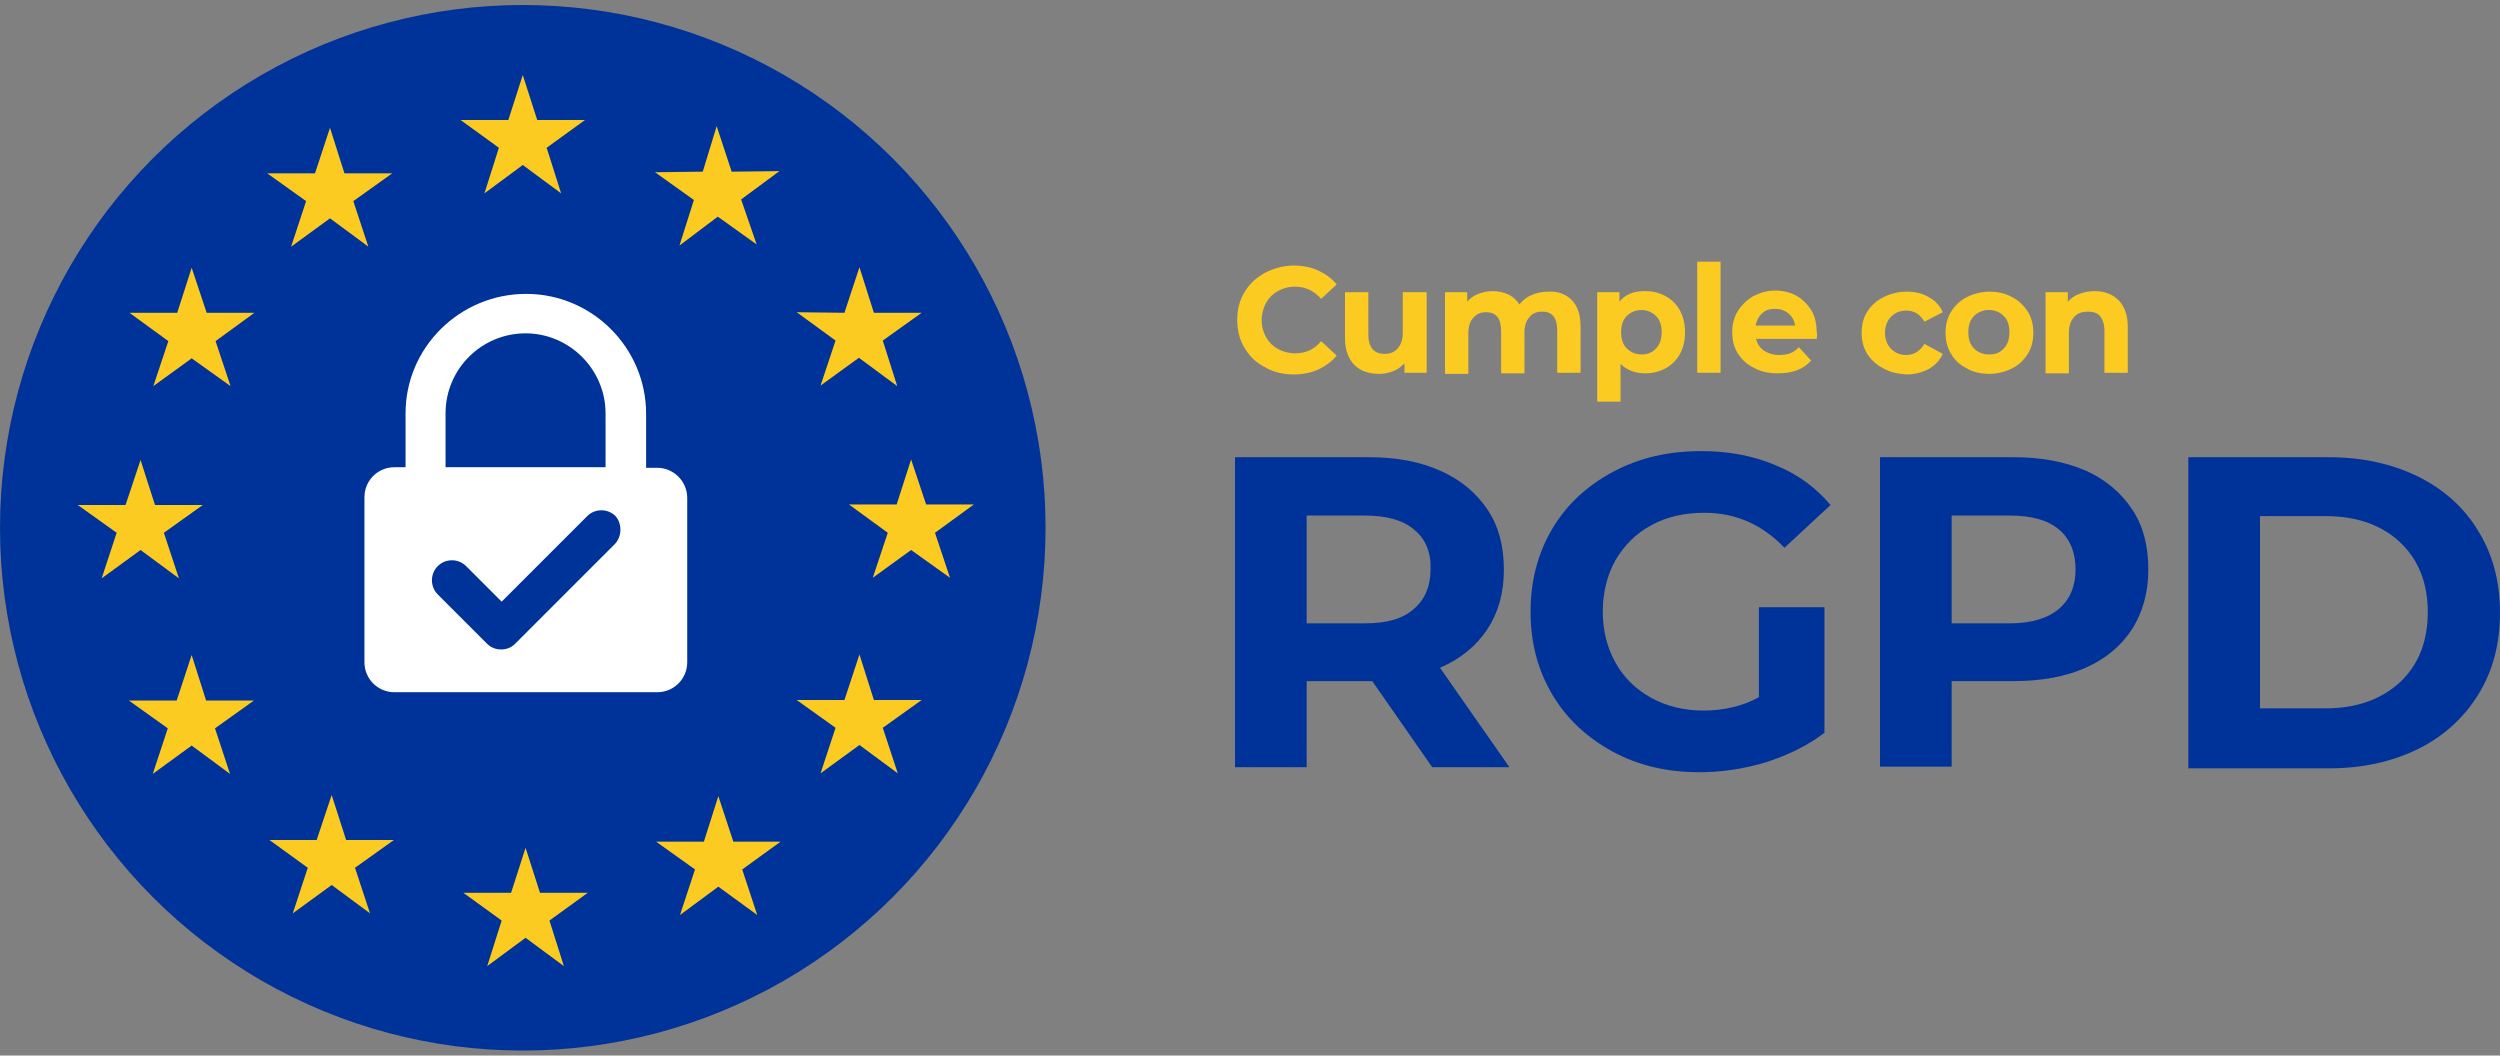 <?xml version="1.0" encoding="utf-8"?>
<!-- Generator: Adobe Illustrator 26.3.1, SVG Export Plug-In . SVG Version: 6.00 Build 0)  -->
<svg version="1.1" id="Calque_1" xmlns="http://www.w3.org/2000/svg" xmlns:xlink="http://www.w3.org/1999/xlink" x="0px" y="0px"
	 viewBox="0 0 450 190" enable-background="new 0 0 450 190" xml:space="preserve">
<rect x="0" y="0" width="450" height="190" fill="#808080" stroke="none"/>
<g>
	<g>
		<path fill="#003399" d="M257.8,138.1L247,122.6h-0.6h-11.2v15.5h-12.9V82.3h24.2c4.9,0,9.2,0.8,12.9,2.5c3.6,1.6,6.4,4,8.4,7
			s2.9,6.6,2.9,10.8c0,4.1-1,7.7-3,10.7s-4.8,5.3-8.5,6.9l12.5,17.9H257.8z M254.5,95.3c-2-1.7-5-2.5-8.8-2.5h-10.5v19.4h10.5
			c3.9,0,6.8-0.8,8.8-2.6c2-1.7,3-4.1,3-7.2C257.6,99.4,256.6,97,254.5,95.3z"/>
		<path fill="#003399" d="M316.6,109.3h11.8v22.6c-3,2.3-6.5,4-10.5,5.3c-4,1.2-8,1.8-12,1.8c-5.8,0-11-1.2-15.6-3.7
			s-8.3-5.9-10.9-10.3c-2.6-4.4-3.9-9.3-3.9-14.9c0-5.5,1.3-10.5,3.9-14.9s6.3-7.8,11-10.3s9.9-3.7,15.8-3.7c4.9,0,9.3,0.8,13.3,2.5
			c4,1.6,7.3,4,10,7.2l-8.3,7.7c-4-4.2-8.8-6.3-14.4-6.3c-3.6,0-6.7,0.7-9.5,2.2s-4.9,3.6-6.5,6.3c-1.5,2.7-2.3,5.8-2.3,9.3
			s0.8,6.5,2.3,9.2s3.7,4.8,6.4,6.3c2.7,1.5,5.9,2.3,9.4,2.3c3.7,0,7.1-0.8,10-2.4L316.6,109.3L316.6,109.3z"/>
		<path fill="#003399" d="M375.4,84.7c3.6,1.6,6.4,4,8.4,7s2.9,6.6,2.9,10.8c0,4.1-1,7.7-2.9,10.7c-2,3.1-4.8,5.4-8.4,7
			s-7.9,2.4-12.9,2.4h-11.2V138h-12.9V82.3h24.2C367.4,82.3,371.7,83.1,375.4,84.7z M370.6,109.6c2-1.7,3-4.1,3-7.1
			c0-3.1-1-5.5-3-7.2s-5-2.5-8.8-2.5h-10.5v19.4h10.5C365.6,112.2,368.6,111.3,370.6,109.6z"/>
		<path fill="#003399" d="M393.9,82.3h25.3c6.1,0,11.4,1.2,16.1,3.5c4.6,2.3,8.3,5.6,10.8,9.8c2.6,4.2,3.9,9.1,3.9,14.7
			s-1.3,10.5-3.9,14.7s-6.2,7.5-10.8,9.8c-4.7,2.3-10,3.5-16.1,3.5h-25.3V82.3z M418.6,127.5c5.6,0,10-1.6,13.4-4.7
			c3.3-3.1,5-7.3,5-12.6c0-5.3-1.7-9.5-5-12.6s-7.8-4.7-13.4-4.7h-11.8v34.6C406.8,127.5,418.6,127.5,418.6,127.5z"/>
	</g>
	<g>
		<path fill="#FBCB21" d="M227.7,66.1c-1.6-0.8-2.8-2-3.7-3.5c-0.9-1.5-1.3-3.2-1.3-5c0-1.9,0.4-3.5,1.3-5c0.9-1.5,2.1-2.6,3.7-3.5
			c1.6-0.8,3.3-1.3,5.2-1.3c1.6,0,3.1,0.3,4.4,0.9c1.3,0.6,2.4,1.4,3.3,2.5l-2.8,2.6c-1.3-1.5-2.9-2.2-4.7-2.2
			c-1.2,0-2.2,0.3-3.1,0.8c-0.9,0.5-1.6,1.2-2.1,2.1c-0.5,0.9-0.8,2-0.8,3.1c0,1.2,0.3,2.2,0.8,3.1c0.5,0.9,1.2,1.6,2.1,2.1
			c0.9,0.5,2,0.8,3.1,0.8c1.9,0,3.5-0.7,4.7-2.2l2.8,2.6c-0.9,1.1-2,1.9-3.3,2.5c-1.3,0.6-2.8,0.9-4.4,0.9
			C231,67.4,229.2,67,227.7,66.1z"/>
		<path fill="#FBCB21" d="M256.8,52.6v14.5h-4v-1.7c-0.6,0.6-1.2,1.1-2,1.4c-0.8,0.3-1.6,0.5-2.5,0.5c-1.9,0-3.4-0.5-4.5-1.6
			c-1.1-1.1-1.7-2.7-1.7-4.9v-8.2h4.2v7.6c0,2.3,1,3.5,2.9,3.5c1,0,1.8-0.3,2.4-1c0.6-0.7,0.9-1.6,0.9-2.9v-7.2H256.8z"/>
		<path fill="#FBCB21" d="M282.9,54c1.1,1.1,1.6,2.7,1.6,4.8v8.3h-4.2v-7.6c0-1.1-0.2-2-0.7-2.6c-0.5-0.6-1.2-0.8-2-0.8
			c-1,0-1.8,0.3-2.3,1c-0.6,0.6-0.9,1.6-0.9,2.8v7.3h-4.2v-7.6c0-2.3-0.9-3.4-2.7-3.4c-1,0-1.7,0.3-2.3,1c-0.6,0.6-0.9,1.6-0.9,2.8
			v7.3h-4.2V52.6h4v1.7c0.5-0.6,1.2-1.1,2-1.4c0.8-0.3,1.6-0.5,2.6-0.5c1,0,1.9,0.2,2.8,0.6c0.8,0.4,1.5,1,2,1.8
			c0.6-0.8,1.3-1.3,2.2-1.7c0.9-0.4,1.9-0.6,3-0.6C280.4,52.4,281.8,52.9,282.9,54z"/>
		<path fill="#FBCB21" d="M299.8,53.3c1.1,0.6,2,1.5,2.6,2.6c0.6,1.1,0.9,2.4,0.9,3.9s-0.3,2.8-0.9,3.9c-0.6,1.1-1.5,2-2.6,2.6
			c-1.1,0.6-2.3,0.9-3.7,0.9c-1.8,0-3.3-0.6-4.4-1.7v6.8h-4.2V52.6h4v1.7c1-1.3,2.6-1.9,4.5-1.9C297.5,52.4,298.7,52.7,299.8,53.3z
			 M298.1,62.7c0.7-0.7,1-1.7,1-2.9s-0.3-2.2-1-2.9c-0.7-0.7-1.6-1.1-2.6-1.1c-1.1,0-2,0.4-2.7,1.1c-0.7,0.7-1,1.7-1,2.9
			s0.3,2.2,1,2.9c0.7,0.7,1.6,1.1,2.7,1.1C296.5,63.8,297.4,63.5,298.1,62.7z"/>
		<path fill="#FBCB21" d="M305.5,47.1h4.2v20h-4.2V47.1z"/>
		<path fill="#FBCB21" d="M327,61h-10.9c0.2,0.9,0.7,1.6,1.4,2.1c0.7,0.5,1.7,0.8,2.7,0.8c0.8,0,1.4-0.1,2-0.3
			c0.6-0.2,1.1-0.6,1.6-1.1l2.2,2.4c-1.4,1.6-3.4,2.3-6,2.3c-1.6,0-3.1-0.3-4.3-1c-1.3-0.6-2.2-1.5-2.9-2.6c-0.7-1.1-1-2.4-1-3.8
			c0-1.4,0.3-2.7,1-3.8c0.7-1.1,1.6-2,2.8-2.7c1.2-0.6,2.5-1,3.9-1c1.4,0,2.7,0.3,3.8,0.9c1.1,0.6,2,1.5,2.7,2.6c0.7,1.1,1,2.5,1,4
			C327.1,59.9,327.1,60.3,327,61z M317.2,56.4c-0.6,0.5-1,1.3-1.2,2.2h7.1c-0.1-0.9-0.5-1.6-1.2-2.2c-0.6-0.5-1.4-0.8-2.4-0.8
			C318.6,55.6,317.8,55.8,317.2,56.4z"/>
		<path fill="#FBCB21" d="M339,66.3c-1.2-0.6-2.2-1.5-2.9-2.6c-0.7-1.1-1-2.4-1-3.8s0.3-2.7,1-3.8c0.7-1.1,1.7-2,2.9-2.6
			c1.2-0.6,2.6-1,4.2-1c1.5,0,2.9,0.3,4,1c1.1,0.6,2,1.5,2.5,2.7l-3.3,1.7c-0.8-1.3-1.8-2-3.3-2c-1.1,0-2,0.4-2.7,1.1
			c-0.7,0.7-1.1,1.7-1.1,2.9c0,1.2,0.4,2.2,1.1,2.9c0.7,0.7,1.6,1.1,2.7,1.1c1.4,0,2.5-0.7,3.3-2l3.3,1.8c-0.5,1.1-1.3,2-2.5,2.7
			c-1.1,0.6-2.5,1-4,1C341.6,67.3,340.2,67,339,66.3z"/>
		<path fill="#FBCB21" d="M354,66.3c-1.2-0.6-2.2-1.5-2.8-2.6c-0.7-1.1-1-2.4-1-3.8s0.3-2.7,1-3.8c0.7-1.1,1.6-2,2.8-2.6
			c1.2-0.6,2.6-1,4.1-1c1.5,0,2.9,0.3,4.1,1c1.2,0.6,2.1,1.5,2.8,2.6c0.7,1.1,1,2.4,1,3.8s-0.3,2.7-1,3.8c-0.7,1.1-1.6,2-2.8,2.6
			c-1.2,0.6-2.6,1-4.1,1C356.6,67.3,355.2,67,354,66.3z M360.7,62.7c0.7-0.7,1-1.7,1-2.9s-0.3-2.2-1-2.9c-0.7-0.7-1.6-1.1-2.7-1.1
			c-1.1,0-2,0.4-2.7,1.1c-0.7,0.7-1,1.7-1,2.9s0.3,2.2,1,2.9c0.7,0.7,1.6,1.1,2.7,1.1C359.2,63.8,360,63.5,360.7,62.7z"/>
		<path fill="#FBCB21" d="M381.3,54c1.1,1.1,1.7,2.7,1.7,4.8v8.3h-4.2v-7.6c0-1.1-0.3-2-0.8-2.6c-0.5-0.6-1.2-0.8-2.2-0.8
			c-1.1,0-1.9,0.3-2.5,1c-0.6,0.7-0.9,1.6-0.9,2.9v7.2h-4.2V52.6h4v1.7c0.6-0.6,1.2-1.1,2.1-1.4c0.8-0.3,1.7-0.5,2.7-0.5
			C378.7,52.4,380.2,52.9,381.3,54z"/>
	</g>
	<circle fill="#003399" cx="94.1" cy="95" r="94.1"/>
	<g>
		<polygon fill="#FBCB21" points="94.1,29.7 87.2,34.8 89.8,26.6 82.9,21.6 91.5,21.6 94.1,13.5 96.7,21.6 105.3,21.6 98.4,26.6 
			101,34.8 		"/>
		<polygon fill="#FBCB21" points="94.6,168.8 87.7,173.9 90.3,165.7 83.4,160.7 92,160.7 94.6,152.6 97.2,160.7 105.8,160.7 
			98.9,165.7 101.5,173.9 		"/>
		<polygon fill="#FBCB21" points="164,99 157.1,104 159.8,95.9 152.8,90.8 161.4,90.8 164,82.7 166.7,90.8 175.3,90.8 168.3,95.9 
			171,104 		"/>
		<polygon fill="#FBCB21" points="25.3,99 18.3,104.1 21,95.9 14,90.9 22.6,90.9 25.3,82.8 27.9,90.9 36.5,90.9 29.5,95.9 
			32.2,104.1 		"/>
		<polygon fill="#FBCB21" points="124.9,36 117.9,31 126.5,30.9 129,22.7 131.7,30.9 140.3,30.8 133.4,35.9 136.2,44 129.2,39 
			122.3,44.2 		"/>
		<polygon fill="#FBCB21" points="59.7,159.3 52.7,164.4 55.4,156.2 48.5,151.2 57,151.2 59.7,143.1 62.3,151.2 70.9,151.2 
			63.9,156.2 66.6,164.4 		"/>
		<polygon fill="#FBCB21" points="154.7,134.1 147.7,139.2 150.4,131 143.4,126 152,126 154.7,117.8 157.3,126 165.9,126 158.9,131 
			161.6,139.2 		"/>
		<polygon fill="#FBCB21" points="34.5,64.5 27.6,69.5 30.3,61.4 23.3,56.3 31.9,56.3 34.5,48.2 37.2,56.3 45.8,56.3 38.8,61.4 
			41.5,69.5 		"/>
		<polygon fill="#FBCB21" points="150.4,61.3 143.4,56.2 152,56.3 154.7,48.1 157.3,56.3 165.9,56.3 158.9,61.3 161.5,69.5 
			154.6,64.4 147.7,69.4 		"/>
		<polygon fill="#FBCB21" points="34.5,134.2 27.5,139.3 30.2,131.1 23.2,126.1 31.8,126.1 34.5,117.9 37.1,126.1 45.7,126.1 
			38.7,131.1 41.4,139.3 		"/>
		<polygon fill="#FBCB21" points="129.3,159.6 122.4,164.7 125.1,156.5 118.1,151.5 126.7,151.5 129.3,143.3 132,151.5 140.5,151.5 
			133.6,156.5 136.3,164.7 		"/>
		<polygon fill="#FBCB21" points="59.4,39.3 52.4,44.4 55.1,36.2 48.1,31.2 56.7,31.2 59.4,23 62,31.2 70.6,31.2 63.6,36.2 
			66.3,44.4 		"/>
	</g>
	<path fill="#FFFFFF" d="M118.3,84.2h-2v-9.7c0-11.9-9.7-21.6-21.6-21.6S73,62.5,73,74.4v9.7h-2c-3,0-5.4,2.4-5.4,5.4v29.7
		c0,3,2.4,5.4,5.4,5.4h47.3c3,0,5.4-2.4,5.4-5.4V89.6C123.7,86.6,121.2,84.2,118.3,84.2z M80.2,74.4c0-8,6.5-14.4,14.4-14.4
		S109,66.5,109,74.4v9.7H80.2V74.4z M110.6,98l-17.9,17.9c-0.7,0.7-1.6,1-2.5,1s-1.8-0.3-2.5-1l-8.9-8.9c-1.4-1.4-1.4-3.7,0-5.1
		s3.7-1.4,5.1,0l6.4,6.4l15.4-15.4c1.4-1.4,3.7-1.4,5.1,0C112,94.3,112,96.6,110.6,98z"/>
</g>
</svg>

